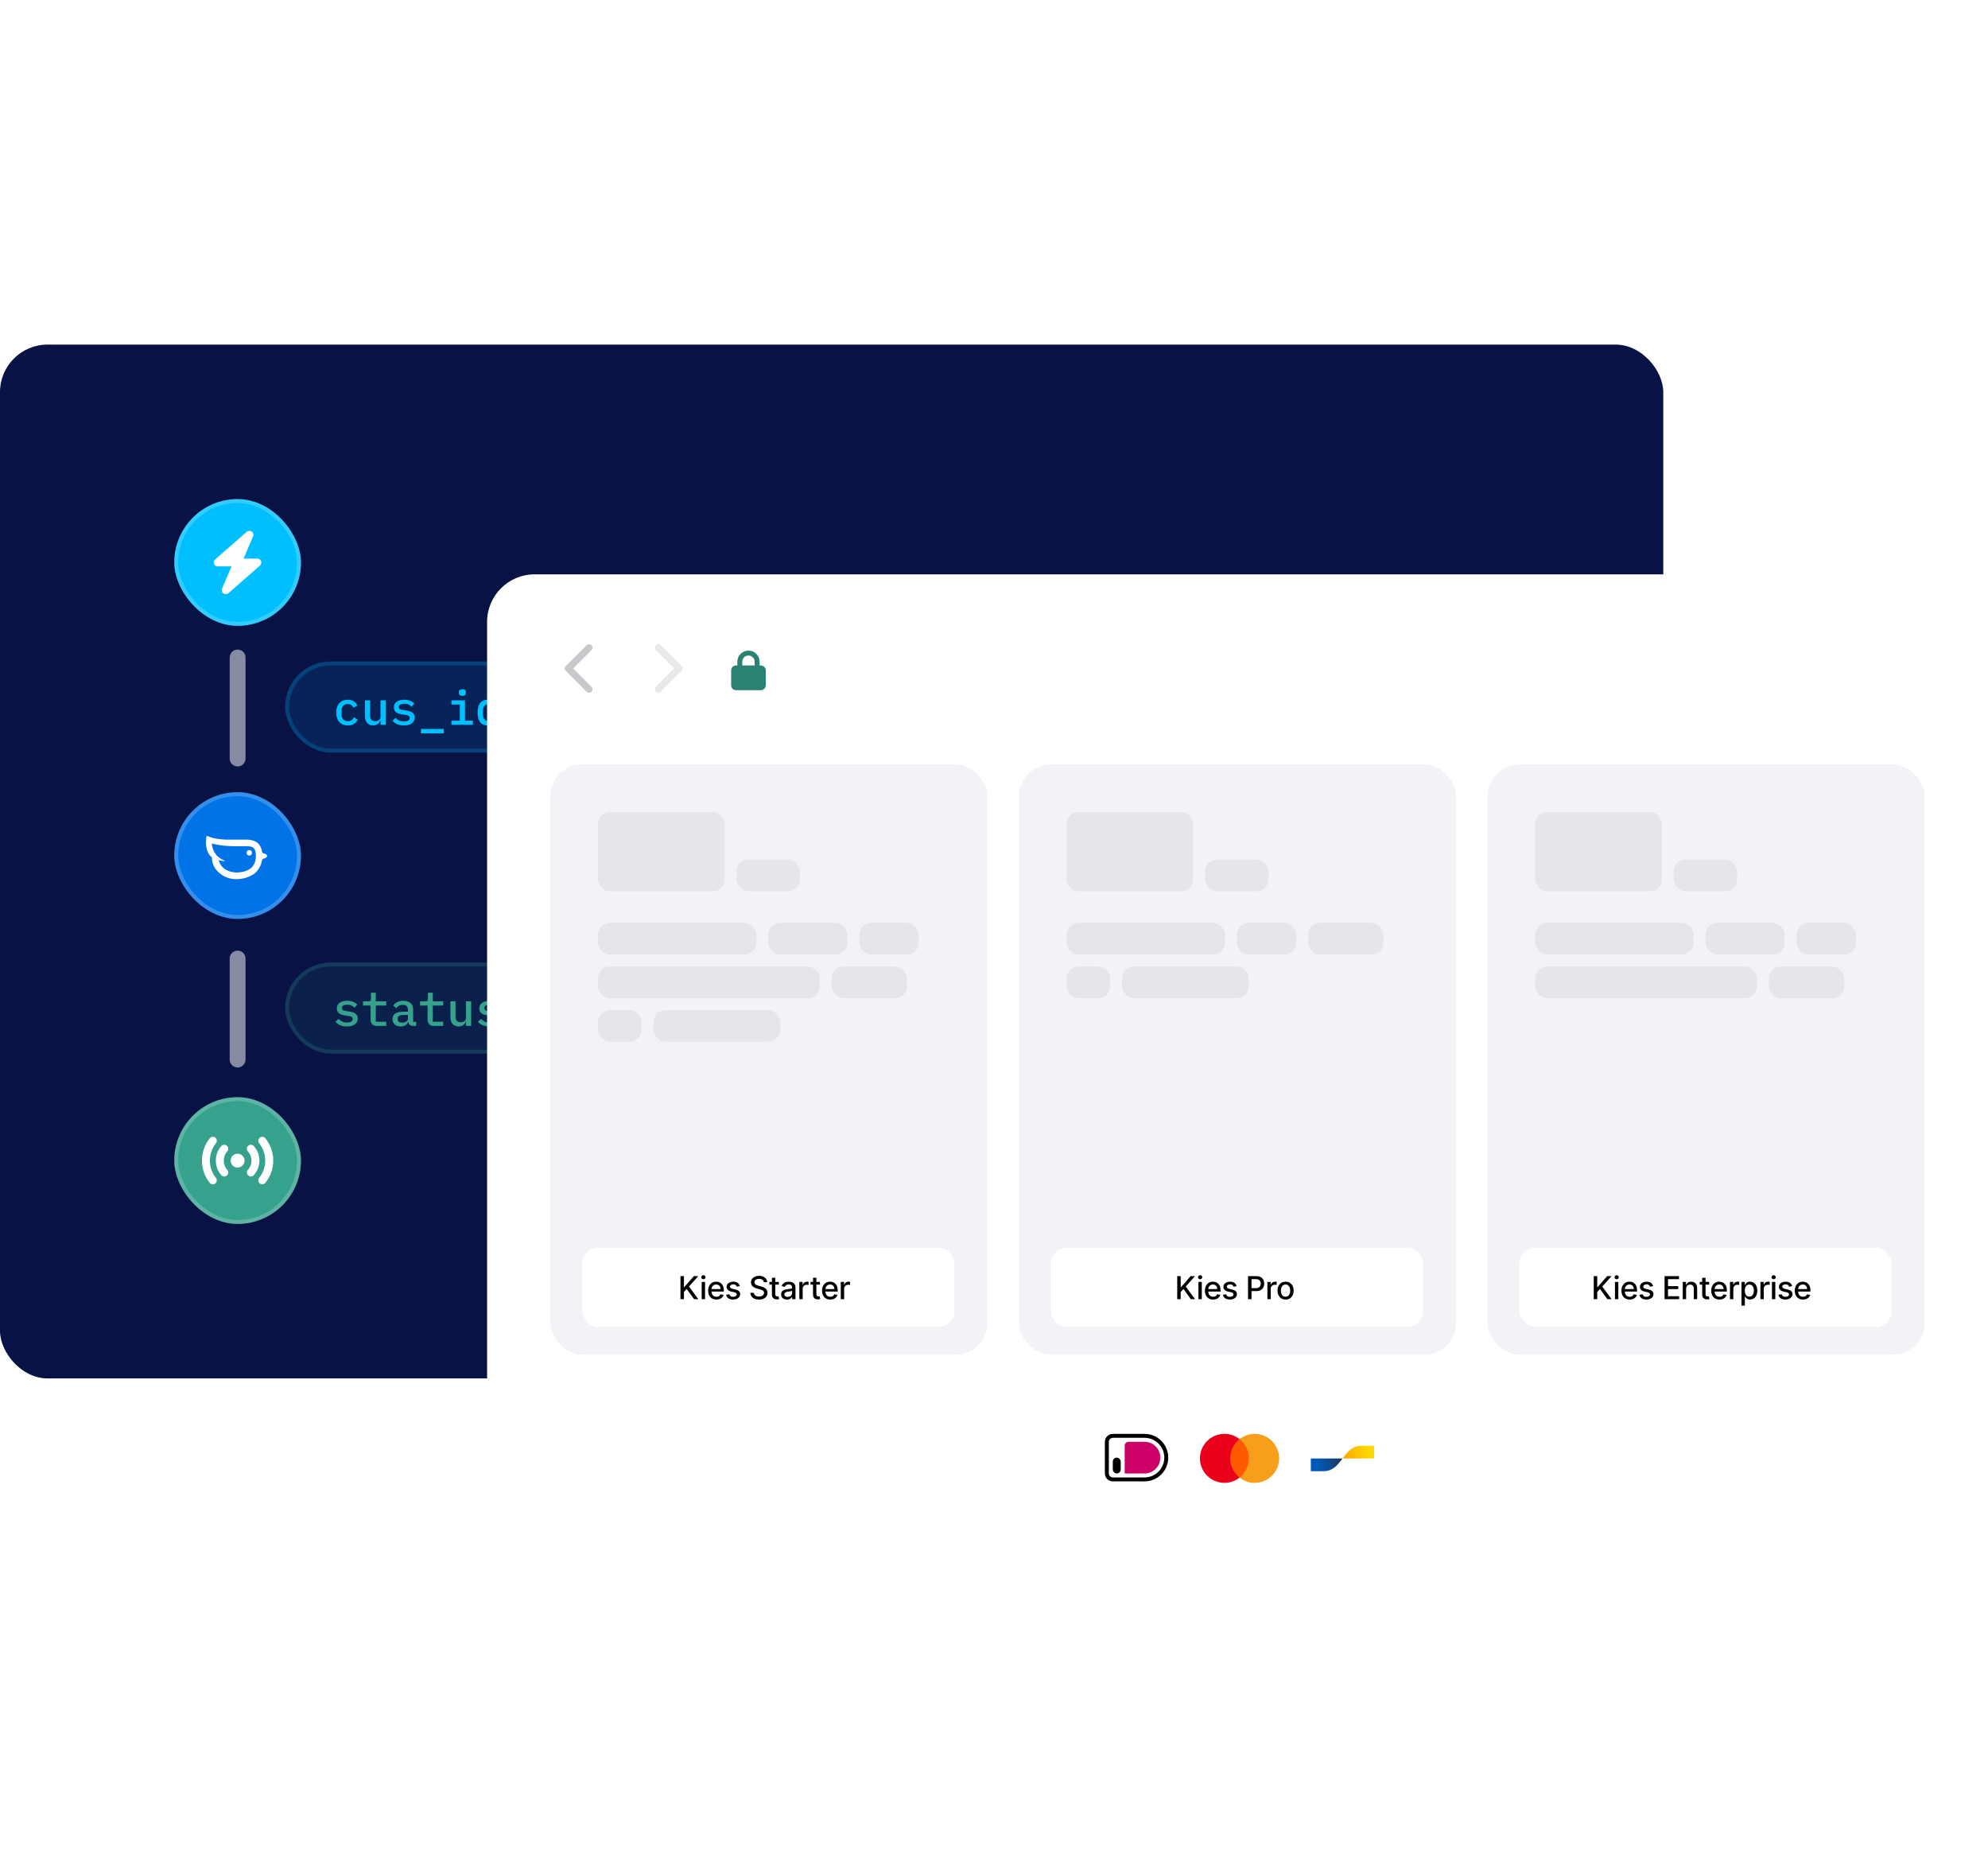 <svg width="502" height="467" viewBox="0 0 502 467" fill="none" xmlns="http://www.w3.org/2000/svg" xmlns:xlink="http://www.w3.org/1999/xlink">
<g clip-path="url(#clip0_53_1342)">
<rect y="87" width="420" height="261" rx="12" fill="#081245"/>
<rect y="87" width="420" height="261" rx="12"/>
<rect x="72" y="167" width="68" height="23" rx="11.5" fill="#00BFFF" fill-opacity="0.1"/>
<rect x="72.5" y="167.5" width="67" height="22" rx="11" stroke="#00BFFF" stroke-opacity="0.2"/>
<path d="M87.828 183.144C87.364 183.144 86.948 183.068 86.58 182.916C86.22 182.764 85.912 182.548 85.656 182.268C85.408 181.988 85.216 181.648 85.08 181.248C84.952 180.848 84.888 180.4 84.888 179.904C84.888 179.408 84.952 178.96 85.08 178.56C85.216 178.16 85.408 177.82 85.656 177.54C85.912 177.26 86.22 177.044 86.58 176.892C86.948 176.74 87.36 176.664 87.816 176.664C88.456 176.664 88.968 176.8 89.352 177.072C89.744 177.344 90.036 177.696 90.228 178.128L89.208 178.68C89.096 178.392 88.924 178.164 88.692 177.996C88.468 177.828 88.176 177.744 87.816 177.744C87.32 177.744 86.936 177.896 86.664 178.2C86.392 178.496 86.256 178.892 86.256 179.388V180.42C86.256 180.908 86.392 181.304 86.664 181.608C86.936 181.912 87.328 182.064 87.84 182.064C88.224 182.064 88.536 181.976 88.776 181.8C89.024 181.624 89.22 181.384 89.364 181.08L90.324 181.668C90.124 182.1 89.82 182.456 89.412 182.736C89.004 183.008 88.476 183.144 87.828 183.144ZM96.079 181.944H96.019C95.955 182.104 95.871 182.26 95.767 182.412C95.671 182.556 95.551 182.684 95.407 182.796C95.263 182.9 95.095 182.984 94.903 183.048C94.711 183.112 94.487 183.144 94.231 183.144C93.607 183.144 93.103 182.94 92.719 182.532C92.335 182.124 92.143 181.544 92.143 180.792V176.808H93.451V180.6C93.451 181.584 93.879 182.076 94.735 182.076C94.903 182.076 95.067 182.056 95.227 182.016C95.387 181.968 95.531 181.9 95.659 181.812C95.787 181.724 95.887 181.616 95.959 181.488C96.039 181.352 96.079 181.192 96.079 181.008V176.808H97.387V183H96.079V181.944ZM102.003 183.144C101.331 183.144 100.751 183.036 100.263 182.82C99.783 182.604 99.395 182.316 99.099 181.956L99.903 181.236C100.175 181.532 100.479 181.76 100.815 181.92C101.159 182.072 101.563 182.148 102.027 182.148C102.451 182.148 102.791 182.076 103.047 181.932C103.311 181.788 103.443 181.564 103.443 181.26C103.443 181.132 103.419 181.024 103.371 180.936C103.323 180.848 103.255 180.776 103.167 180.72C103.079 180.664 102.975 180.62 102.855 180.588C102.743 180.556 102.623 180.532 102.495 180.516L101.511 180.36C101.271 180.328 101.027 180.276 100.779 180.204C100.531 180.132 100.307 180.032 100.107 179.904C99.915 179.768 99.755 179.596 99.627 179.388C99.507 179.18 99.447 178.916 99.447 178.596C99.447 177.964 99.687 177.484 100.167 177.156C100.655 176.828 101.295 176.664 102.087 176.664C102.663 176.664 103.159 176.752 103.575 176.928C103.999 177.096 104.351 177.332 104.631 177.636L103.899 178.404C103.739 178.22 103.511 178.052 103.215 177.9C102.919 177.74 102.527 177.66 102.039 177.66C101.167 177.66 100.731 177.936 100.731 178.488C100.731 178.752 100.823 178.936 101.007 179.04C101.199 179.136 101.423 179.2 101.679 179.232L102.663 179.388C102.911 179.428 103.155 179.48 103.395 179.544C103.643 179.608 103.863 179.708 104.055 179.844C104.255 179.972 104.415 180.14 104.535 180.348C104.663 180.556 104.727 180.82 104.727 181.14C104.727 181.764 104.483 182.256 103.995 182.616C103.515 182.968 102.851 183.144 102.003 183.144ZM106.306 185.148V184.02H112.066V185.148H106.306ZM116.765 175.68C116.429 175.68 116.193 175.612 116.057 175.476C115.929 175.34 115.865 175.172 115.865 174.972V174.72C115.865 174.52 115.929 174.352 116.057 174.216C116.193 174.08 116.425 174.012 116.753 174.012C117.089 174.012 117.321 174.08 117.449 174.216C117.585 174.352 117.653 174.52 117.653 174.72V174.972C117.653 175.172 117.585 175.34 117.449 175.476C117.321 175.612 117.093 175.68 116.765 175.68ZM113.993 181.944H116.105V177.864H113.993V176.808H117.413V181.944H119.393V183H113.993V181.944ZM124.921 181.944H124.849C124.665 182.32 124.421 182.616 124.117 182.832C123.813 183.04 123.433 183.144 122.977 183.144C122.249 183.144 121.669 182.872 121.237 182.328C120.805 181.784 120.589 180.976 120.589 179.904C120.589 178.832 120.805 178.024 121.237 177.48C121.669 176.936 122.249 176.664 122.977 176.664C123.433 176.664 123.813 176.772 124.117 176.988C124.421 177.196 124.665 177.488 124.849 177.864H124.921V174.12H126.229V183H124.921V181.944ZM123.517 182.076C123.709 182.076 123.889 182.052 124.057 182.004C124.225 181.956 124.373 181.884 124.501 181.788C124.629 181.692 124.729 181.576 124.801 181.44C124.881 181.296 124.921 181.128 124.921 180.936V178.872C124.921 178.68 124.881 178.516 124.801 178.38C124.729 178.236 124.629 178.116 124.501 178.02C124.373 177.924 124.225 177.852 124.057 177.804C123.889 177.756 123.709 177.732 123.517 177.732C123.021 177.732 122.637 177.884 122.365 178.188C122.101 178.492 121.969 178.896 121.969 179.4V180.408C121.969 180.912 122.101 181.316 122.365 181.62C122.637 181.924 123.021 182.076 123.517 182.076Z" fill="#00BFFF"/>
<rect x="44" y="126" width="32" height="32" rx="16" fill="#00BFFF"/>
<rect x="44.5" y="126.5" width="31" height="31" rx="15.5" stroke="white" stroke-opacity="0.2"/>
<path d="M63.906 135.406L61.5 141.031H65C65.406 141.031 65.781 141.281 65.938 141.656C66.062 142.062 65.969 142.5 65.656 142.781L57.656 149.781C57.281 150.062 56.781 150.094 56.406 149.812C56.031 149.562 55.875 149.062 56.062 148.625L58.469 143H55C54.562 143 54.188 142.75 54.062 142.375C53.906 141.969 54 141.531 54.312 141.25L62.312 134.25C62.688 133.969 63.188 133.938 63.562 134.219C63.938 134.469 64.094 134.969 63.906 135.406Z" fill="white"/>
<path d="M60 191.5V166" stroke="white" stroke-opacity="0.51" stroke-width="4" stroke-linecap="round"/>
<path d="M60 267.5V242" stroke="white" stroke-opacity="0.51" stroke-width="4" stroke-linecap="round"/>
<rect x="44" y="200" width="32" height="32" rx="16" fill="#0073E6"/>
<rect x="44.5" y="200.5" width="31" height="31" rx="15.5" stroke="white" stroke-opacity="0.2"/>
<path fill-rule="evenodd" clip-rule="evenodd" d="M59.578 220.282C56.502 220.043 55.503 218.333 55.224 217.15C55.224 217.15 55.825 217.315 56.611 217.424C56.613 217.424 56.823 217.454 56.828 217.397C56.836 217.288 55.056 216.757 54.194 215.259C53.522 214.091 53.481 212.97 53.481 212.97C55.286 213.323 56.395 213.766 62.074 213.622C63.832 213.622 64.617 213.991 64.617 216.175C64.617 217.701 63.959 220.253 59.578 220.282ZM67.446 216.094C67.446 215.808 67.147 215.625 66.777 215.507L66.784 215.499C66.784 215.499 66.763 215.498 66.727 215.492C66.668 215.474 66.607 215.458 66.546 215.443C66.462 215.412 66.373 215.365 66.306 215.291C66.229 215.207 66.183 215.099 66.154 215.007C65.92 213.423 65.034 211.973 62.073 211.973H56.932C56.758 211.968 56.285 211.94 55.166 211.816C54.08 211.695 53.108 211.349 53.1 211.345L52.147 211L52.028 212.026C52.014 212.151 51.705 215.045 53.535 216.514L53.533 216.531C53.463 217.308 53.756 219.003 55.346 220.374C58.792 223.346 63.476 221.48 64.674 220.173C65.424 219.354 65.962 218.388 66.147 217.228C66.175 217.132 66.223 217.012 66.306 216.921C66.343 216.881 66.386 216.849 66.431 216.823C66.551 216.791 66.671 216.755 66.784 216.713L66.784 216.713C67.151 216.576 67.446 216.378 67.446 216.094ZM62.939 214.612C62.54 214.612 62.272 214.863 62.272 215.325C62.272 215.757 62.54 216 62.939 216C63.331 216 63.615 215.741 63.615 215.318C63.615 214.855 63.377 214.612 62.939 214.612Z" fill="white"/>
<rect x="44" y="277" width="32" height="32" rx="16" fill="#36A18D"/>
<rect x="44.5" y="277.5" width="31" height="31" rx="15.5" stroke="white" stroke-opacity="0.2"/>
<path d="M54.375 287.219C54.812 287.594 54.875 288.219 54.531 288.625C53.562 289.844 53 291.344 53 293C53 294.656 53.562 296.188 54.531 297.375C54.875 297.812 54.781 298.438 54.375 298.781C53.938 299.156 53.312 299.062 52.969 298.625C51.719 297.094 51 295.156 51 293C51 290.875 51.719 288.938 52.969 287.375C53.312 286.969 53.938 286.875 54.375 287.219ZM65.594 287.219C66.031 286.875 66.656 286.969 67 287.375C68.25 288.938 69 290.875 69 293C69 295.156 68.25 297.094 67 298.625C66.656 299.062 66.031 299.125 65.594 298.781C65.188 298.438 65.094 297.812 65.438 297.375C66.406 296.188 66.969 294.656 66.969 293C66.969 291.344 66.406 289.844 65.438 288.625C65.094 288.219 65.188 287.594 65.594 287.219ZM58.25 293C58.25 292.375 58.562 291.812 59.125 291.5C59.656 291.188 60.312 291.188 60.875 291.5C61.406 291.812 61.75 292.375 61.75 293C61.75 293.656 61.406 294.219 60.875 294.531C60.312 294.844 59.656 294.844 59.125 294.531C58.562 294.219 58.25 293.656 58.25 293ZM57.375 290.688C56.812 291.312 56.5 292.125 56.5 293C56.5 293.906 56.812 294.719 57.375 295.344C57.75 295.75 57.719 296.406 57.312 296.75C56.875 297.125 56.25 297.094 55.875 296.688C55.031 295.719 54.5 294.438 54.5 293C54.5 291.594 55.031 290.312 55.875 289.344C56.25 288.938 56.875 288.906 57.312 289.281C57.719 289.625 57.75 290.281 57.375 290.688ZM64.094 289.344C64.969 290.312 65.5 291.594 65.5 293C65.5 294.438 64.969 295.719 64.094 296.688C63.719 297.094 63.094 297.125 62.688 296.75C62.25 296.375 62.219 295.75 62.594 295.344C63.156 294.719 63.5 293.906 63.5 293C63.5 292.125 63.156 291.312 62.594 290.688C62.219 290.25 62.25 289.625 62.688 289.25C63.094 288.906 63.719 288.938 64.094 289.344Z" fill="white"/>
<rect x="72" y="243" width="68" height="23" rx="11.5" fill="#36A18D" fill-opacity="0.1"/>
<rect x="72.5" y="243.5" width="67" height="22" rx="11" stroke="#36A18D" stroke-opacity="0.2"/>
<path d="M87.612 259.144C86.94 259.144 86.36 259.036 85.872 258.82C85.392 258.604 85.004 258.316 84.708 257.956L85.512 257.236C85.784 257.532 86.088 257.76 86.424 257.92C86.768 258.072 87.172 258.148 87.636 258.148C88.06 258.148 88.4 258.076 88.656 257.932C88.92 257.788 89.052 257.564 89.052 257.26C89.052 257.132 89.028 257.024 88.98 256.936C88.932 256.848 88.864 256.776 88.776 256.72C88.688 256.664 88.584 256.62 88.464 256.588C88.352 256.556 88.232 256.532 88.104 256.516L87.12 256.36C86.88 256.328 86.636 256.276 86.388 256.204C86.14 256.132 85.916 256.032 85.716 255.904C85.524 255.768 85.364 255.596 85.236 255.388C85.116 255.18 85.056 254.916 85.056 254.596C85.056 253.964 85.296 253.484 85.776 253.156C86.264 252.828 86.904 252.664 87.696 252.664C88.272 252.664 88.768 252.752 89.184 252.928C89.608 253.096 89.96 253.332 90.24 253.636L89.508 254.404C89.348 254.22 89.12 254.052 88.824 253.9C88.528 253.74 88.136 253.66 87.648 253.66C86.776 253.66 86.34 253.936 86.34 254.488C86.34 254.752 86.432 254.936 86.616 255.04C86.808 255.136 87.032 255.2 87.288 255.232L88.272 255.388C88.52 255.428 88.764 255.48 89.004 255.544C89.252 255.608 89.472 255.708 89.664 255.844C89.864 255.972 90.024 256.14 90.144 256.348C90.272 256.556 90.336 256.82 90.336 257.14C90.336 257.764 90.092 258.256 89.604 258.616C89.124 258.968 88.46 259.144 87.612 259.144ZM95.167 259C94.623 259 94.223 258.856 93.967 258.568C93.711 258.272 93.583 257.892 93.583 257.428V253.864H91.675V252.808H93.031C93.263 252.808 93.427 252.764 93.523 252.676C93.619 252.58 93.667 252.412 93.667 252.172V250.624H94.891V252.808H97.531V253.864H94.891V257.944H97.531V259H95.167ZM104.295 259C103.919 259 103.635 258.904 103.443 258.712C103.259 258.52 103.147 258.268 103.107 257.956H103.047C102.927 258.332 102.707 258.624 102.387 258.832C102.075 259.04 101.675 259.144 101.187 259.144C100.555 259.144 100.051 258.98 99.675 258.652C99.299 258.316 99.111 257.856 99.111 257.272C99.111 256.672 99.331 256.216 99.771 255.904C100.219 255.584 100.903 255.424 101.823 255.424H103.011V254.944C103.011 254.104 102.567 253.684 101.679 253.684C101.279 253.684 100.955 253.764 100.707 253.924C100.459 254.076 100.251 254.28 100.083 254.536L99.303 253.9C99.479 253.564 99.775 253.276 100.191 253.036C100.607 252.788 101.143 252.664 101.799 252.664C102.583 252.664 103.199 252.852 103.647 253.228C104.095 253.604 104.319 254.148 104.319 254.86V257.968H105.099V259H104.295ZM101.559 258.184C101.983 258.184 102.331 258.088 102.603 257.896C102.875 257.704 103.011 257.456 103.011 257.152V256.252H101.847C100.903 256.252 100.431 256.536 100.431 257.104V257.344C100.431 257.624 100.531 257.836 100.731 257.98C100.931 258.116 101.207 258.184 101.559 258.184ZM109.558 259C109.014 259 108.614 258.856 108.358 258.568C108.102 258.272 107.974 257.892 107.974 257.428V253.864H106.066V252.808H107.422C107.654 252.808 107.818 252.764 107.914 252.676C108.01 252.58 108.058 252.412 108.058 252.172V250.624H109.282V252.808H111.922V253.864H109.282V257.944H111.922V259H109.558ZM117.665 257.944H117.605C117.541 258.104 117.457 258.26 117.353 258.412C117.257 258.556 117.137 258.684 116.993 258.796C116.849 258.9 116.681 258.984 116.489 259.048C116.297 259.112 116.073 259.144 115.817 259.144C115.193 259.144 114.689 258.94 114.305 258.532C113.921 258.124 113.729 257.544 113.729 256.792V252.808H115.037V256.6C115.037 257.584 115.465 258.076 116.321 258.076C116.489 258.076 116.653 258.056 116.813 258.016C116.973 257.968 117.117 257.9 117.245 257.812C117.373 257.724 117.473 257.616 117.545 257.488C117.625 257.352 117.665 257.192 117.665 257.008V252.808H118.973V259H117.665V257.944ZM123.589 259.144C122.917 259.144 122.337 259.036 121.849 258.82C121.369 258.604 120.981 258.316 120.685 257.956L121.489 257.236C121.761 257.532 122.065 257.76 122.401 257.92C122.745 258.072 123.149 258.148 123.613 258.148C124.037 258.148 124.377 258.076 124.633 257.932C124.897 257.788 125.029 257.564 125.029 257.26C125.029 257.132 125.005 257.024 124.957 256.936C124.909 256.848 124.841 256.776 124.753 256.72C124.665 256.664 124.561 256.62 124.441 256.588C124.329 256.556 124.209 256.532 124.081 256.516L123.097 256.36C122.857 256.328 122.613 256.276 122.365 256.204C122.117 256.132 121.893 256.032 121.693 255.904C121.501 255.768 121.341 255.596 121.213 255.388C121.093 255.18 121.033 254.916 121.033 254.596C121.033 253.964 121.273 253.484 121.753 253.156C122.241 252.828 122.881 252.664 123.673 252.664C124.249 252.664 124.745 252.752 125.161 252.928C125.585 253.096 125.937 253.332 126.217 253.636L125.485 254.404C125.325 254.22 125.097 254.052 124.801 253.9C124.505 253.74 124.113 253.66 123.625 253.66C122.753 253.66 122.317 253.936 122.317 254.488C122.317 254.752 122.409 254.936 122.593 255.04C122.785 255.136 123.009 255.2 123.265 255.232L124.249 255.388C124.497 255.428 124.741 255.48 124.981 255.544C125.229 255.608 125.449 255.708 125.641 255.844C125.841 255.972 126.001 256.14 126.121 256.348C126.249 256.556 126.313 256.82 126.313 257.14C126.313 257.764 126.069 258.256 125.581 258.616C125.101 258.968 124.437 259.144 123.589 259.144Z" fill="#36A18D"/>
<rect x="180" y="243" width="75" height="23" rx="11.5" fill="#36A18D" fill-opacity="0.1"/>
<rect x="180.5" y="243.5" width="74" height="22" rx="11" stroke="#36A18D" stroke-opacity="0.2"/>
<path d="M192.948 252.808H194.256V253.864H194.328C194.512 253.488 194.756 253.196 195.06 252.988C195.364 252.772 195.744 252.664 196.2 252.664C196.928 252.664 197.508 252.936 197.94 253.48C198.372 254.024 198.588 254.832 198.588 255.904C198.588 256.976 198.372 257.784 197.94 258.328C197.508 258.872 196.928 259.144 196.2 259.144C195.744 259.144 195.364 259.04 195.06 258.832C194.756 258.616 194.512 258.32 194.328 257.944H194.256V261.4H192.948V252.808ZM195.66 258.076C196.156 258.076 196.536 257.924 196.8 257.62C197.072 257.316 197.208 256.912 197.208 256.408V255.4C197.208 254.896 197.072 254.492 196.8 254.188C196.536 253.884 196.156 253.732 195.66 253.732C195.468 253.732 195.288 253.756 195.12 253.804C194.952 253.852 194.804 253.924 194.676 254.02C194.548 254.116 194.444 254.236 194.364 254.38C194.292 254.516 194.256 254.68 194.256 254.872V256.936C194.256 257.128 194.292 257.296 194.364 257.44C194.444 257.576 194.548 257.692 194.676 257.788C194.804 257.884 194.952 257.956 195.12 258.004C195.288 258.052 195.468 258.076 195.66 258.076ZM200.095 257.944H202.147V251.176H200.095V250.12H203.455V257.944H205.507V259H200.095V257.944ZM212.295 259C211.919 259 211.635 258.904 211.443 258.712C211.259 258.52 211.147 258.268 211.107 257.956H211.047C210.927 258.332 210.707 258.624 210.387 258.832C210.075 259.04 209.675 259.144 209.187 259.144C208.555 259.144 208.051 258.98 207.675 258.652C207.299 258.316 207.111 257.856 207.111 257.272C207.111 256.672 207.331 256.216 207.771 255.904C208.219 255.584 208.903 255.424 209.823 255.424H211.011V254.944C211.011 254.104 210.567 253.684 209.679 253.684C209.279 253.684 208.955 253.764 208.707 253.924C208.459 254.076 208.251 254.28 208.083 254.536L207.303 253.9C207.479 253.564 207.775 253.276 208.191 253.036C208.607 252.788 209.143 252.664 209.799 252.664C210.583 252.664 211.199 252.852 211.647 253.228C212.095 253.604 212.319 254.148 212.319 254.86V257.968H213.099V259H212.295ZM209.559 258.184C209.983 258.184 210.331 258.088 210.603 257.896C210.875 257.704 211.011 257.456 211.011 257.152V256.252H209.847C208.903 256.252 208.431 256.536 208.431 257.104V257.344C208.431 257.624 208.531 257.836 208.731 257.98C208.931 258.116 209.207 258.184 209.559 258.184ZM214.594 259V252.808H215.902V253.864H215.962C216.026 253.704 216.106 253.552 216.202 253.408C216.306 253.256 216.43 253.128 216.574 253.024C216.718 252.912 216.886 252.824 217.078 252.76C217.27 252.696 217.494 252.664 217.75 252.664C218.374 252.664 218.878 252.868 219.262 253.276C219.646 253.684 219.838 254.264 219.838 255.016V259H218.53V255.208C218.53 254.224 218.102 253.732 217.246 253.732C217.078 253.732 216.914 253.756 216.754 253.804C216.594 253.844 216.45 253.908 216.322 253.996C216.194 254.084 216.09 254.196 216.01 254.332C215.938 254.468 215.902 254.624 215.902 254.8V259H214.594ZM221.501 261.148V260.02H227.261V261.148H221.501ZM231.961 251.68C231.625 251.68 231.389 251.612 231.253 251.476C231.125 251.34 231.061 251.172 231.061 250.972V250.72C231.061 250.52 231.125 250.352 231.253 250.216C231.389 250.08 231.621 250.012 231.949 250.012C232.285 250.012 232.517 250.08 232.645 250.216C232.781 250.352 232.849 250.52 232.849 250.72V250.972C232.849 251.172 232.781 251.34 232.645 251.476C232.517 251.612 232.289 251.68 231.961 251.68ZM229.189 257.944H231.301V253.864H229.189V252.808H232.609V257.944H234.589V259H229.189V257.944ZM240.116 257.944H240.044C239.86 258.32 239.616 258.616 239.312 258.832C239.008 259.04 238.628 259.144 238.172 259.144C237.444 259.144 236.864 258.872 236.432 258.328C236 257.784 235.784 256.976 235.784 255.904C235.784 254.832 236 254.024 236.432 253.48C236.864 252.936 237.444 252.664 238.172 252.664C238.628 252.664 239.008 252.772 239.312 252.988C239.616 253.196 239.86 253.488 240.044 253.864H240.116V250.12H241.424V259H240.116V257.944ZM238.712 258.076C238.904 258.076 239.084 258.052 239.252 258.004C239.42 257.956 239.568 257.884 239.696 257.788C239.824 257.692 239.924 257.576 239.996 257.44C240.076 257.296 240.116 257.128 240.116 256.936V254.872C240.116 254.68 240.076 254.516 239.996 254.38C239.924 254.236 239.824 254.116 239.696 254.02C239.568 253.924 239.42 253.852 239.252 253.804C239.084 253.756 238.904 253.732 238.712 253.732C238.216 253.732 237.832 253.884 237.56 254.188C237.296 254.492 237.164 254.896 237.164 255.4V256.408C237.164 256.912 237.296 257.316 237.56 257.62C237.832 257.924 238.216 258.076 238.712 258.076Z" fill="#36A18D"/>
<rect x="259" y="243" width="68" height="23" rx="11.5" fill="#36A18D" fill-opacity="0.1"/>
<rect x="259.5" y="243.5" width="67" height="22" rx="11" stroke="#36A18D" stroke-opacity="0.2"/>
<path d="M274.612 259.144C273.94 259.144 273.36 259.036 272.872 258.82C272.392 258.604 272.004 258.316 271.708 257.956L272.512 257.236C272.784 257.532 273.088 257.76 273.424 257.92C273.768 258.072 274.172 258.148 274.636 258.148C275.06 258.148 275.4 258.076 275.656 257.932C275.92 257.788 276.052 257.564 276.052 257.26C276.052 257.132 276.028 257.024 275.98 256.936C275.932 256.848 275.864 256.776 275.776 256.72C275.688 256.664 275.584 256.62 275.464 256.588C275.352 256.556 275.232 256.532 275.104 256.516L274.12 256.36C273.88 256.328 273.636 256.276 273.388 256.204C273.14 256.132 272.916 256.032 272.716 255.904C272.524 255.768 272.364 255.596 272.236 255.388C272.116 255.18 272.056 254.916 272.056 254.596C272.056 253.964 272.296 253.484 272.776 253.156C273.264 252.828 273.904 252.664 274.696 252.664C275.272 252.664 275.768 252.752 276.184 252.928C276.608 253.096 276.96 253.332 277.24 253.636L276.508 254.404C276.348 254.22 276.12 254.052 275.824 253.9C275.528 253.74 275.136 253.66 274.648 253.66C273.776 253.66 273.34 253.936 273.34 254.488C273.34 254.752 273.432 254.936 273.616 255.04C273.808 255.136 274.032 255.2 274.288 255.232L275.272 255.388C275.52 255.428 275.764 255.48 276.004 255.544C276.252 255.608 276.472 255.708 276.664 255.844C276.864 255.972 277.024 256.14 277.144 256.348C277.272 256.556 277.336 256.82 277.336 257.14C277.336 257.764 277.092 258.256 276.604 258.616C276.124 258.968 275.46 259.144 274.612 259.144ZM282.167 259C281.623 259 281.223 258.856 280.967 258.568C280.711 258.272 280.583 257.892 280.583 257.428V253.864H278.675V252.808H280.031C280.263 252.808 280.427 252.764 280.523 252.676C280.619 252.58 280.667 252.412 280.667 252.172V250.624H281.891V252.808H284.531V253.864H281.891V257.944H284.531V259H282.167ZM291.295 259C290.919 259 290.635 258.904 290.443 258.712C290.259 258.52 290.147 258.268 290.107 257.956H290.047C289.927 258.332 289.707 258.624 289.387 258.832C289.075 259.04 288.675 259.144 288.187 259.144C287.555 259.144 287.051 258.98 286.675 258.652C286.299 258.316 286.111 257.856 286.111 257.272C286.111 256.672 286.331 256.216 286.771 255.904C287.219 255.584 287.903 255.424 288.823 255.424H290.011V254.944C290.011 254.104 289.567 253.684 288.679 253.684C288.279 253.684 287.955 253.764 287.707 253.924C287.459 254.076 287.251 254.28 287.083 254.536L286.303 253.9C286.479 253.564 286.775 253.276 287.191 253.036C287.607 252.788 288.143 252.664 288.799 252.664C289.583 252.664 290.199 252.852 290.647 253.228C291.095 253.604 291.319 254.148 291.319 254.86V257.968H292.099V259H291.295ZM288.559 258.184C288.983 258.184 289.331 258.088 289.603 257.896C289.875 257.704 290.011 257.456 290.011 257.152V256.252H288.847C287.903 256.252 287.431 256.536 287.431 257.104V257.344C287.431 257.624 287.531 257.836 287.731 257.98C287.931 258.116 288.207 258.184 288.559 258.184ZM296.558 259C296.014 259 295.614 258.856 295.358 258.568C295.102 258.272 294.974 257.892 294.974 257.428V253.864H293.066V252.808H294.422C294.654 252.808 294.818 252.764 294.914 252.676C295.01 252.58 295.058 252.412 295.058 252.172V250.624H296.282V252.808H298.922V253.864H296.282V257.944H298.922V259H296.558ZM304.665 257.944H304.605C304.541 258.104 304.457 258.26 304.353 258.412C304.257 258.556 304.137 258.684 303.993 258.796C303.849 258.9 303.681 258.984 303.489 259.048C303.297 259.112 303.073 259.144 302.817 259.144C302.193 259.144 301.689 258.94 301.305 258.532C300.921 258.124 300.729 257.544 300.729 256.792V252.808H302.037V256.6C302.037 257.584 302.465 258.076 303.321 258.076C303.489 258.076 303.653 258.056 303.813 258.016C303.973 257.968 304.117 257.9 304.245 257.812C304.373 257.724 304.473 257.616 304.545 257.488C304.625 257.352 304.665 257.192 304.665 257.008V252.808H305.973V259H304.665V257.944ZM310.589 259.144C309.917 259.144 309.337 259.036 308.849 258.82C308.369 258.604 307.981 258.316 307.685 257.956L308.489 257.236C308.761 257.532 309.065 257.76 309.401 257.92C309.745 258.072 310.149 258.148 310.613 258.148C311.037 258.148 311.377 258.076 311.633 257.932C311.897 257.788 312.029 257.564 312.029 257.26C312.029 257.132 312.005 257.024 311.957 256.936C311.909 256.848 311.841 256.776 311.753 256.72C311.665 256.664 311.561 256.62 311.441 256.588C311.329 256.556 311.209 256.532 311.081 256.516L310.097 256.36C309.857 256.328 309.613 256.276 309.365 256.204C309.117 256.132 308.893 256.032 308.693 255.904C308.501 255.768 308.341 255.596 308.213 255.388C308.093 255.18 308.033 254.916 308.033 254.596C308.033 253.964 308.273 253.484 308.753 253.156C309.241 252.828 309.881 252.664 310.673 252.664C311.249 252.664 311.745 252.752 312.161 252.928C312.585 253.096 312.937 253.332 313.217 253.636L312.485 254.404C312.325 254.22 312.097 254.052 311.801 253.9C311.505 253.74 311.113 253.66 310.625 253.66C309.753 253.66 309.317 253.936 309.317 254.488C309.317 254.752 309.409 254.936 309.593 255.04C309.785 255.136 310.009 255.2 310.265 255.232L311.249 255.388C311.497 255.428 311.741 255.48 311.981 255.544C312.229 255.608 312.449 255.708 312.641 255.844C312.841 255.972 313.001 256.14 313.121 256.348C313.249 256.556 313.313 256.82 313.313 257.14C313.313 257.764 313.069 258.256 312.581 258.616C312.101 258.968 311.437 259.144 310.589 259.144Z" fill="#36A18D"/>
<g filter="url(#filter0_ddd_53_1342)">
<rect x="123" y="131" width="379" height="249" rx="12" fill="white"/>
<path d="M142.871 154.148L148.121 148.898C148.449 148.543 149.023 148.543 149.352 148.898C149.707 149.227 149.707 149.801 149.352 150.129L144.73 154.75L149.352 159.398C149.707 159.727 149.707 160.301 149.352 160.629C149.023 160.984 148.449 160.984 148.121 160.629L142.871 155.379C142.516 155.051 142.516 154.477 142.871 154.148Z" fill="#C7C7CC"/>
<path opacity="0.4" d="M172.102 154.148C172.457 154.477 172.457 155.051 172.102 155.379L166.852 160.629C166.523 160.984 165.949 160.984 165.621 160.629C165.266 160.301 165.266 159.727 165.621 159.398L170.242 154.75L165.621 150.129C165.266 149.801 165.266 149.227 165.621 148.898C165.949 148.543 166.523 148.543 166.852 148.898L172.102 154.148Z" fill="#C7C7CC"/>
<path d="M187.438 153.062V154H190.562V153.062C190.562 152.203 189.859 151.5 189 151.5C188.121 151.5 187.438 152.203 187.438 153.062ZM186.188 154V153.062C186.188 151.52 187.438 150.25 189 150.25C190.543 150.25 191.812 151.52 191.812 153.062V154H192.125C192.809 154 193.375 154.566 193.375 155.25V159C193.375 159.703 192.809 160.25 192.125 160.25H185.875C185.172 160.25 184.625 159.703 184.625 159V155.25C184.625 154.566 185.172 154 185.875 154H186.188Z" fill="#2B8272"/>
<rect x="139" y="179" width="110.333" height="149" rx="8" fill="#F2F2F7"/>
<rect opacity="0.06" x="151" y="191" width="32" height="20" rx="3" fill="#2C2C2E"/>
<rect opacity="0.06" x="186" y="203" width="16" height="8" rx="3" fill="#2C2C2E"/>
<rect opacity="0.06" x="151" y="219" width="40" height="8" rx="3" fill="#2C2C2E"/>
<rect opacity="0.06" x="194" y="219" width="20" height="8" rx="3" fill="#2C2C2E"/>
<rect opacity="0.06" x="217" y="219" width="15" height="8" rx="3" fill="#2C2C2E"/>
<rect opacity="0.06" x="151" y="230" width="56" height="8" rx="3" fill="#2C2C2E"/>
<rect opacity="0.06" x="210" y="230" width="19" height="8" rx="3" fill="#2C2C2E"/>
<rect opacity="0.06" x="151" y="241" width="11" height="8" rx="3" fill="#2C2C2E"/>
<rect opacity="0.06" x="165" y="241" width="32" height="8" rx="3" fill="#2C2C2E"/>
<g filter="url(#filter1_dd_53_1342)">
<rect x="147" y="300" width="94" height="20" rx="4" fill="white"/>
<path d="M171.828 313V307.182H172.706V309.96H172.777L175.217 307.182H176.322L173.976 309.801L176.331 313H175.274L173.393 310.401L172.706 311.19V313H171.828ZM177.186 313V308.636H178.035V313H177.186ZM177.615 307.963C177.467 307.963 177.34 307.914 177.234 307.815C177.13 307.715 177.078 307.596 177.078 307.457C177.078 307.317 177.13 307.198 177.234 307.099C177.34 306.999 177.467 306.949 177.615 306.949C177.762 306.949 177.888 306.999 177.992 307.099C178.098 307.198 178.151 307.317 178.151 307.457C178.151 307.596 178.098 307.715 177.992 307.815C177.888 307.914 177.762 307.963 177.615 307.963ZM180.898 313.088C180.468 313.088 180.098 312.996 179.788 312.812C179.479 312.627 179.24 312.366 179.072 312.031C178.905 311.694 178.822 311.299 178.822 310.847C178.822 310.4 178.905 310.006 179.072 309.665C179.24 309.324 179.475 309.058 179.776 308.866C180.079 308.675 180.433 308.58 180.839 308.58C181.085 308.58 181.324 308.62 181.555 308.702C181.786 308.783 181.993 308.911 182.177 309.085C182.361 309.259 182.505 309.486 182.611 309.764C182.718 310.041 182.771 310.377 182.771 310.773V311.074H179.302V310.438H181.938C181.938 310.214 181.893 310.016 181.802 309.844C181.711 309.67 181.583 309.532 181.418 309.432C181.255 309.331 181.064 309.281 180.844 309.281C180.606 309.281 180.397 309.34 180.219 309.457C180.043 309.573 179.907 309.724 179.81 309.912C179.716 310.098 179.668 310.299 179.668 310.517V311.014C179.668 311.306 179.719 311.554 179.822 311.759C179.926 311.963 180.071 312.119 180.256 312.227C180.442 312.333 180.659 312.386 180.907 312.386C181.068 312.386 181.215 312.364 181.347 312.318C181.48 312.271 181.594 312.201 181.691 312.108C181.788 312.015 181.861 311.901 181.913 311.764L182.717 311.909C182.652 312.146 182.537 312.353 182.37 312.531C182.205 312.707 181.998 312.845 181.748 312.943C181.5 313.04 181.217 313.088 180.898 313.088ZM186.823 309.702L186.053 309.838C186.021 309.74 185.97 309.646 185.9 309.557C185.831 309.468 185.739 309.395 185.621 309.338C185.504 309.281 185.357 309.253 185.181 309.253C184.94 309.253 184.74 309.307 184.579 309.415C184.418 309.521 184.337 309.658 184.337 309.827C184.337 309.973 184.391 310.09 184.499 310.179C184.607 310.268 184.781 310.341 185.022 310.398L185.715 310.557C186.117 310.65 186.416 310.793 186.613 310.986C186.81 311.179 186.908 311.43 186.908 311.739C186.908 312 186.832 312.233 186.681 312.438C186.531 312.64 186.322 312.799 186.053 312.915C185.786 313.03 185.476 313.088 185.124 313.088C184.635 313.088 184.237 312.984 183.928 312.776C183.619 312.565 183.43 312.267 183.36 311.881L184.181 311.756C184.232 311.97 184.337 312.132 184.496 312.241C184.655 312.349 184.863 312.403 185.118 312.403C185.397 312.403 185.619 312.346 185.786 312.23C185.953 312.113 186.036 311.97 186.036 311.801C186.036 311.665 185.985 311.55 185.883 311.457C185.782 311.365 185.628 311.295 185.42 311.247L184.681 311.085C184.274 310.992 183.973 310.845 183.777 310.642C183.584 310.439 183.488 310.183 183.488 309.872C183.488 309.615 183.56 309.389 183.704 309.196C183.848 309.003 184.046 308.852 184.3 308.744C184.554 308.634 184.845 308.58 185.172 308.58C185.644 308.58 186.015 308.682 186.286 308.886C186.557 309.089 186.736 309.361 186.823 309.702ZM192.881 308.71C192.85 308.441 192.725 308.233 192.506 308.085C192.286 307.936 192.01 307.861 191.676 307.861C191.438 307.861 191.231 307.899 191.057 307.974C190.883 308.048 190.747 308.151 190.651 308.281C190.556 308.41 190.509 308.557 190.509 308.722C190.509 308.86 190.541 308.979 190.605 309.08C190.672 309.18 190.758 309.264 190.864 309.332C190.972 309.399 191.087 309.455 191.21 309.5C191.333 309.544 191.452 309.58 191.565 309.608L192.134 309.756C192.319 309.801 192.51 309.863 192.705 309.94C192.9 310.018 193.081 310.12 193.247 310.247C193.414 310.374 193.548 310.531 193.651 310.719C193.755 310.906 193.807 311.131 193.807 311.392C193.807 311.722 193.722 312.014 193.551 312.27C193.383 312.526 193.137 312.727 192.815 312.875C192.495 313.023 192.108 313.097 191.654 313.097C191.218 313.097 190.841 313.027 190.523 312.889C190.205 312.751 189.956 312.555 189.776 312.301C189.596 312.045 189.496 311.742 189.477 311.392H190.358C190.375 311.602 190.443 311.777 190.563 311.918C190.684 312.056 190.838 312.159 191.026 312.227C191.215 312.294 191.422 312.327 191.648 312.327C191.896 312.327 192.117 312.288 192.31 312.21C192.505 312.131 192.658 312.021 192.77 311.881C192.882 311.739 192.938 311.573 192.938 311.384C192.938 311.211 192.888 311.07 192.79 310.96C192.693 310.85 192.562 310.759 192.395 310.688C192.23 310.616 192.044 310.552 191.835 310.497L191.148 310.31C190.682 310.183 190.313 309.996 190.04 309.75C189.769 309.504 189.634 309.178 189.634 308.773C189.634 308.437 189.725 308.145 189.906 307.895C190.088 307.645 190.334 307.451 190.645 307.312C190.956 307.172 191.306 307.102 191.696 307.102C192.09 307.102 192.438 307.171 192.739 307.31C193.042 307.448 193.28 307.638 193.455 307.881C193.629 308.121 193.72 308.398 193.727 308.71H192.881ZM196.665 308.636V309.318H194.281V308.636H196.665ZM194.92 307.591H195.77V311.719C195.77 311.884 195.794 312.008 195.844 312.091C195.893 312.172 195.956 312.228 196.034 312.259C196.114 312.287 196.2 312.301 196.293 312.301C196.361 312.301 196.42 312.296 196.471 312.287C196.523 312.277 196.562 312.27 196.591 312.264L196.744 312.966C196.695 312.985 196.625 313.004 196.534 313.023C196.443 313.044 196.329 313.055 196.193 313.057C195.97 313.061 195.761 313.021 195.568 312.938C195.375 312.854 195.219 312.725 195.099 312.551C194.98 312.377 194.92 312.158 194.92 311.895V307.591ZM198.714 313.097C198.438 313.097 198.188 313.045 197.964 312.943C197.741 312.839 197.564 312.688 197.433 312.491C197.304 312.295 197.24 312.053 197.24 311.767C197.24 311.521 197.287 311.318 197.382 311.159C197.476 311 197.604 310.874 197.765 310.781C197.926 310.688 198.106 310.618 198.305 310.571C198.504 310.524 198.707 310.488 198.913 310.463C199.174 310.433 199.387 310.408 199.549 310.389C199.712 310.368 199.831 310.335 199.905 310.29C199.978 310.244 200.015 310.17 200.015 310.068V310.048C200.015 309.8 199.945 309.608 199.805 309.472C199.667 309.335 199.46 309.267 199.186 309.267C198.9 309.267 198.674 309.33 198.51 309.457C198.347 309.582 198.234 309.722 198.172 309.875L197.373 309.693C197.468 309.428 197.606 309.214 197.788 309.051C197.972 308.886 198.183 308.767 198.422 308.693C198.66 308.617 198.911 308.58 199.174 308.58C199.349 308.58 199.533 308.6 199.728 308.642C199.925 308.682 200.109 308.756 200.28 308.864C200.452 308.972 200.593 309.126 200.703 309.327C200.813 309.526 200.868 309.784 200.868 310.102V313H200.038V312.403H200.004C199.949 312.513 199.867 312.621 199.757 312.727C199.647 312.833 199.506 312.921 199.334 312.991C199.161 313.062 198.955 313.097 198.714 313.097ZM198.899 312.415C199.134 312.415 199.334 312.368 199.501 312.276C199.67 312.183 199.798 312.062 199.885 311.912C199.974 311.76 200.018 311.598 200.018 311.426V310.864C199.988 310.894 199.929 310.922 199.842 310.949C199.757 310.973 199.659 310.995 199.549 311.014C199.44 311.031 199.333 311.047 199.228 311.062C199.124 311.076 199.037 311.087 198.967 311.097C198.802 311.117 198.652 311.152 198.515 311.202C198.381 311.251 198.273 311.322 198.191 311.415C198.112 311.506 198.072 311.627 198.072 311.778C198.072 311.989 198.15 312.148 198.305 312.256C198.46 312.362 198.658 312.415 198.899 312.415ZM201.839 313V308.636H202.66V309.33H202.705C202.785 309.095 202.925 308.91 203.126 308.776C203.329 308.639 203.558 308.571 203.813 308.571C203.866 308.571 203.929 308.573 204.001 308.577C204.075 308.58 204.133 308.585 204.174 308.591V309.403C204.14 309.394 204.08 309.384 203.992 309.372C203.905 309.359 203.818 309.352 203.731 309.352C203.53 309.352 203.351 309.395 203.194 309.48C203.039 309.563 202.916 309.68 202.825 309.83C202.734 309.977 202.688 310.146 202.688 310.335V313H201.839ZM207.044 308.636V309.318H204.661V308.636H207.044ZM205.3 307.591H206.149V311.719C206.149 311.884 206.174 312.008 206.223 312.091C206.272 312.172 206.336 312.228 206.413 312.259C206.493 312.287 206.579 312.301 206.672 312.301C206.74 312.301 206.8 312.296 206.851 312.287C206.902 312.277 206.942 312.27 206.97 312.264L207.124 312.966C207.074 312.985 207.004 313.004 206.913 313.023C206.822 313.044 206.709 313.055 206.572 313.057C206.349 313.061 206.141 313.021 205.947 312.938C205.754 312.854 205.598 312.725 205.479 312.551C205.359 312.377 205.3 312.158 205.3 311.895V307.591ZM209.657 313.088C209.228 313.088 208.857 312.996 208.547 312.812C208.238 312.627 207.999 312.366 207.831 312.031C207.664 311.694 207.581 311.299 207.581 310.847C207.581 310.4 207.664 310.006 207.831 309.665C207.999 309.324 208.234 309.058 208.535 308.866C208.838 308.675 209.193 308.58 209.598 308.58C209.844 308.58 210.083 308.62 210.314 308.702C210.545 308.783 210.752 308.911 210.936 309.085C211.12 309.259 211.264 309.486 211.371 309.764C211.477 310.041 211.53 310.377 211.53 310.773V311.074H208.061V310.438H210.697C210.697 310.214 210.652 310.016 210.561 309.844C210.47 309.67 210.342 309.532 210.177 309.432C210.014 309.331 209.823 309.281 209.604 309.281C209.365 309.281 209.157 309.34 208.979 309.457C208.802 309.573 208.666 309.724 208.569 309.912C208.475 310.098 208.427 310.299 208.427 310.517V311.014C208.427 311.306 208.479 311.554 208.581 311.759C208.685 311.963 208.83 312.119 209.015 312.227C209.201 312.333 209.418 312.386 209.666 312.386C209.827 312.386 209.974 312.364 210.106 312.318C210.239 312.271 210.354 312.201 210.45 312.108C210.547 312.015 210.621 311.901 210.672 311.764L211.476 311.909C211.411 312.146 211.296 312.353 211.129 312.531C210.964 312.707 210.757 312.845 210.507 312.943C210.259 313.04 209.976 313.088 209.657 313.088ZM212.312 313V308.636H213.133V309.33H213.179C213.258 309.095 213.398 308.91 213.599 308.776C213.802 308.639 214.031 308.571 214.287 308.571C214.34 308.571 214.402 308.573 214.474 308.577C214.548 308.58 214.606 308.585 214.647 308.591V309.403C214.613 309.394 214.553 309.384 214.466 309.372C214.378 309.359 214.291 309.352 214.204 309.352C214.003 309.352 213.824 309.395 213.667 309.48C213.512 309.563 213.389 309.68 213.298 309.83C213.207 309.977 213.162 310.146 213.162 310.335V313H212.312Z" fill="black"/>
</g>
<rect x="257.333" y="179" width="110.333" height="149" rx="8" fill="#F2F2F7"/>
<rect opacity="0.06" x="269.333" y="191" width="32" height="20" rx="3" fill="#2C2C2E"/>
<rect opacity="0.06" x="304.333" y="203" width="16" height="8" rx="3" fill="#2C2C2E"/>
<rect opacity="0.06" x="269.333" y="219" width="40" height="8" rx="3" fill="#2C2C2E"/>
<rect opacity="0.06" x="312.333" y="219" width="15" height="8" rx="3" fill="#2C2C2E"/>
<rect opacity="0.06" x="330.333" y="219" width="19" height="8" rx="3" fill="#2C2C2E"/>
<rect opacity="0.06" x="269.333" y="230" width="11" height="8" rx="3" fill="#2C2C2E"/>
<rect opacity="0.06" x="283.333" y="230" width="32" height="8" rx="3" fill="#2C2C2E"/>
<g filter="url(#filter2_dd_53_1342)">
<rect x="265.333" y="300" width="94" height="20" rx="4" fill="white"/>
<path d="M297.267 313V307.182H298.144V309.96H298.215L300.656 307.182H301.761L299.414 309.801L301.769 313H300.713L298.832 310.401L298.144 311.19V313H297.267ZM302.624 313V308.636H303.474V313H302.624ZM303.053 307.963C302.906 307.963 302.779 307.914 302.673 307.815C302.568 307.715 302.516 307.596 302.516 307.457C302.516 307.317 302.568 307.198 302.673 307.099C302.779 306.999 302.906 306.949 303.053 306.949C303.201 306.949 303.327 306.999 303.431 307.099C303.537 307.198 303.59 307.317 303.59 307.457C303.59 307.596 303.537 307.715 303.431 307.815C303.327 307.914 303.201 307.963 303.053 307.963ZM306.337 313.088C305.907 313.088 305.537 312.996 305.226 312.812C304.918 312.627 304.679 312.366 304.511 312.031C304.344 311.694 304.261 311.299 304.261 310.847C304.261 310.4 304.344 310.006 304.511 309.665C304.679 309.324 304.914 309.058 305.215 308.866C305.518 308.675 305.872 308.58 306.278 308.58C306.524 308.58 306.762 308.62 306.993 308.702C307.225 308.783 307.432 308.911 307.616 309.085C307.799 309.259 307.944 309.486 308.05 309.764C308.156 310.041 308.209 310.377 308.209 310.773V311.074H304.741V310.438H307.377C307.377 310.214 307.332 310.016 307.241 309.844C307.15 309.67 307.022 309.532 306.857 309.432C306.694 309.331 306.503 309.281 306.283 309.281C306.045 309.281 305.836 309.34 305.658 309.457C305.482 309.573 305.346 309.724 305.249 309.912C305.154 310.098 305.107 310.299 305.107 310.517V311.014C305.107 311.306 305.158 311.554 305.261 311.759C305.365 311.963 305.51 312.119 305.695 312.227C305.881 312.333 306.098 312.386 306.346 312.386C306.507 312.386 306.654 312.364 306.786 312.318C306.919 312.271 307.033 312.201 307.13 312.108C307.226 312.015 307.3 311.901 307.351 311.764L308.155 311.909C308.091 312.146 307.975 312.353 307.809 312.531C307.644 312.707 307.437 312.845 307.187 312.943C306.939 313.04 306.655 313.088 306.337 313.088ZM312.262 309.702L311.492 309.838C311.46 309.74 311.409 309.646 311.338 309.557C311.27 309.468 311.177 309.395 311.06 309.338C310.943 309.281 310.796 309.253 310.62 309.253C310.379 309.253 310.178 309.307 310.017 309.415C309.856 309.521 309.776 309.658 309.776 309.827C309.776 309.973 309.83 310.09 309.938 310.179C310.046 310.268 310.22 310.341 310.461 310.398L311.154 310.557C311.555 310.65 311.855 310.793 312.052 310.986C312.248 311.179 312.347 311.43 312.347 311.739C312.347 312 312.271 312.233 312.12 312.438C311.97 312.64 311.761 312.799 311.492 312.915C311.225 313.03 310.915 313.088 310.563 313.088C310.074 313.088 309.676 312.984 309.367 312.776C309.058 312.565 308.869 312.267 308.799 311.881L309.62 311.756C309.671 311.97 309.776 312.132 309.935 312.241C310.094 312.349 310.302 312.403 310.557 312.403C310.836 312.403 311.058 312.346 311.225 312.23C311.391 312.113 311.475 311.97 311.475 311.801C311.475 311.665 311.424 311.55 311.321 311.457C311.221 311.365 311.067 311.295 310.858 311.247L310.12 311.085C309.712 310.992 309.411 310.845 309.216 310.642C309.023 310.439 308.927 310.183 308.927 309.872C308.927 309.615 308.998 309.389 309.142 309.196C309.286 309.003 309.485 308.852 309.739 308.744C309.993 308.634 310.284 308.58 310.611 308.58C311.083 308.58 311.454 308.682 311.725 308.886C311.996 309.089 312.175 309.361 312.262 309.702ZM315.146 313V307.182H317.22C317.673 307.182 318.048 307.264 318.345 307.429C318.642 307.594 318.865 307.819 319.013 308.105C319.16 308.389 319.234 308.709 319.234 309.065C319.234 309.423 319.16 309.745 319.01 310.031C318.862 310.315 318.639 310.541 318.339 310.707C318.042 310.872 317.668 310.955 317.217 310.955H315.791V310.21H317.138C317.424 310.21 317.656 310.161 317.834 310.062C318.012 309.962 318.142 309.826 318.226 309.653C318.309 309.481 318.351 309.285 318.351 309.065C318.351 308.846 318.309 308.651 318.226 308.48C318.142 308.31 318.011 308.176 317.831 308.08C317.653 307.983 317.418 307.935 317.126 307.935H316.024V313H315.146ZM320.035 313V308.636H320.856V309.33H320.902C320.981 309.095 321.121 308.91 321.322 308.776C321.525 308.639 321.754 308.571 322.01 308.571C322.063 308.571 322.125 308.573 322.197 308.577C322.271 308.58 322.329 308.585 322.371 308.591V309.403C322.336 309.394 322.276 309.384 322.189 309.372C322.102 309.359 322.014 309.352 321.927 309.352C321.727 309.352 321.548 309.395 321.39 309.48C321.235 309.563 321.112 309.68 321.021 309.83C320.93 309.977 320.885 310.146 320.885 310.335V313H320.035ZM324.627 313.088C324.218 313.088 323.861 312.994 323.556 312.807C323.251 312.619 323.015 312.357 322.846 312.02C322.678 311.683 322.593 311.289 322.593 310.838C322.593 310.385 322.678 309.99 322.846 309.651C323.015 309.312 323.251 309.048 323.556 308.861C323.861 308.673 324.218 308.58 324.627 308.58C325.037 308.58 325.394 308.673 325.698 308.861C326.003 309.048 326.24 309.312 326.409 309.651C326.577 309.99 326.662 310.385 326.662 310.838C326.662 311.289 326.577 311.683 326.409 312.02C326.24 312.357 326.003 312.619 325.698 312.807C325.394 312.994 325.037 313.088 324.627 313.088ZM324.63 312.375C324.895 312.375 325.115 312.305 325.289 312.165C325.464 312.025 325.592 311.838 325.676 311.605C325.761 311.372 325.804 311.116 325.804 310.835C325.804 310.557 325.761 310.301 325.676 310.068C325.592 309.833 325.464 309.645 325.289 309.503C325.115 309.361 324.895 309.29 324.63 309.29C324.363 309.29 324.142 309.361 323.965 309.503C323.791 309.645 323.662 309.833 323.576 310.068C323.493 310.301 323.451 310.557 323.451 310.835C323.451 311.116 323.493 311.372 323.576 311.605C323.662 311.838 323.791 312.025 323.965 312.165C324.142 312.305 324.363 312.375 324.63 312.375Z" fill="black"/>
</g>
<rect x="375.667" y="179" width="110.333" height="149" rx="8" fill="#F2F2F7"/>
<rect opacity="0.06" x="387.667" y="191" width="32" height="20" rx="3" fill="#2C2C2E"/>
<rect opacity="0.06" x="422.667" y="203" width="16" height="8" rx="3" fill="#2C2C2E"/>
<rect opacity="0.06" x="387.667" y="219" width="40" height="8" rx="3" fill="#2C2C2E"/>
<rect opacity="0.06" x="430.667" y="219" width="20" height="8" rx="3" fill="#2C2C2E"/>
<rect opacity="0.06" x="453.667" y="219" width="15" height="8" rx="3" fill="#2C2C2E"/>
<rect opacity="0.06" x="387.667" y="230" width="56" height="8" rx="3" fill="#2C2C2E"/>
<rect opacity="0.06" x="446.667" y="230" width="19" height="8" rx="3" fill="#2C2C2E"/>
<g filter="url(#filter3_dd_53_1342)">
<rect x="383.667" y="300" width="94" height="20" rx="4" fill="white"/>
<path d="M402.446 313V307.182H403.324V309.96H403.395L405.835 307.182H406.94L404.593 309.801L406.949 313H405.892L404.011 310.401L403.324 311.19V313H402.446ZM407.803 313V308.636H408.653V313H407.803ZM408.232 307.963C408.085 307.963 407.958 307.914 407.852 307.815C407.748 307.715 407.696 307.596 407.696 307.457C407.696 307.317 407.748 307.198 407.852 307.099C407.958 306.999 408.085 306.949 408.232 306.949C408.38 306.949 408.506 306.999 408.61 307.099C408.716 307.198 408.769 307.317 408.769 307.457C408.769 307.596 408.716 307.715 408.61 307.815C408.506 307.914 408.38 307.963 408.232 307.963ZM411.516 313.088C411.086 313.088 410.716 312.996 410.406 312.812C410.097 312.627 409.858 312.366 409.69 312.031C409.523 311.694 409.44 311.299 409.44 310.847C409.44 310.4 409.523 310.006 409.69 309.665C409.858 309.324 410.093 309.058 410.394 308.866C410.697 308.675 411.051 308.58 411.457 308.58C411.703 308.58 411.942 308.62 412.173 308.702C412.404 308.783 412.611 308.911 412.795 309.085C412.978 309.259 413.123 309.486 413.229 309.764C413.335 310.041 413.389 310.377 413.389 310.773V311.074H409.92V310.438H412.556C412.556 310.214 412.511 310.016 412.42 309.844C412.329 309.67 412.201 309.532 412.036 309.432C411.873 309.331 411.682 309.281 411.462 309.281C411.224 309.281 411.015 309.34 410.837 309.457C410.661 309.573 410.525 309.724 410.428 309.912C410.334 310.098 410.286 310.299 410.286 310.517V311.014C410.286 311.306 410.337 311.554 410.44 311.759C410.544 311.963 410.689 312.119 410.874 312.227C411.06 312.333 411.277 312.386 411.525 312.386C411.686 312.386 411.833 312.364 411.965 312.318C412.098 312.271 412.212 312.201 412.309 312.108C412.406 312.015 412.479 311.901 412.531 311.764L413.335 311.909C413.27 312.146 413.155 312.353 412.988 312.531C412.823 312.707 412.616 312.845 412.366 312.943C412.118 313.04 411.835 313.088 411.516 313.088ZM417.441 309.702L416.671 309.838C416.639 309.74 416.588 309.646 416.518 309.557C416.449 309.468 416.357 309.395 416.239 309.338C416.122 309.281 415.975 309.253 415.799 309.253C415.558 309.253 415.358 309.307 415.197 309.415C415.036 309.521 414.955 309.658 414.955 309.827C414.955 309.973 415.009 310.09 415.117 310.179C415.225 310.268 415.399 310.341 415.64 310.398L416.333 310.557C416.734 310.65 417.034 310.793 417.231 310.986C417.428 311.179 417.526 311.43 417.526 311.739C417.526 312 417.45 312.233 417.299 312.438C417.149 312.64 416.94 312.799 416.671 312.915C416.404 313.03 416.094 313.088 415.742 313.088C415.253 313.088 414.855 312.984 414.546 312.776C414.237 312.565 414.048 312.267 413.978 311.881L414.799 311.756C414.85 311.97 414.955 312.132 415.114 312.241C415.273 312.349 415.481 312.403 415.736 312.403C416.015 312.403 416.237 312.346 416.404 312.23C416.571 312.113 416.654 311.97 416.654 311.801C416.654 311.665 416.603 311.55 416.501 311.457C416.4 311.365 416.246 311.295 416.037 311.247L415.299 311.085C414.892 310.992 414.59 310.845 414.395 310.642C414.202 310.439 414.106 310.183 414.106 309.872C414.106 309.615 414.178 309.389 414.322 309.196C414.465 309.003 414.664 308.852 414.918 308.744C415.172 308.634 415.463 308.58 415.79 308.58C416.262 308.58 416.633 308.682 416.904 308.886C417.175 309.089 417.354 309.361 417.441 309.702ZM420.325 313V307.182H423.973V307.938H421.203V309.71H423.783V310.463H421.203V312.244H424.007V313H420.325ZM425.767 310.409V313H424.918V308.636H425.733V309.347H425.787C425.887 309.116 426.044 308.93 426.258 308.79C426.474 308.65 426.746 308.58 427.074 308.58C427.371 308.58 427.632 308.642 427.855 308.767C428.079 308.89 428.252 309.074 428.375 309.318C428.498 309.562 428.56 309.865 428.56 310.224V313H427.71V310.327C427.71 310.01 427.628 309.763 427.463 309.585C427.298 309.405 427.072 309.315 426.784 309.315C426.587 309.315 426.412 309.358 426.258 309.443C426.107 309.528 425.987 309.653 425.898 309.818C425.811 309.981 425.767 310.178 425.767 310.409ZM431.576 308.636V309.318H429.192V308.636H431.576ZM429.831 307.591H430.681V311.719C430.681 311.884 430.705 312.008 430.755 312.091C430.804 312.172 430.867 312.228 430.945 312.259C431.025 312.287 431.111 312.301 431.204 312.301C431.272 312.301 431.331 312.296 431.383 312.287C431.434 312.277 431.473 312.27 431.502 312.264L431.655 312.966C431.606 312.985 431.536 313.004 431.445 313.023C431.354 313.044 431.241 313.055 431.104 313.057C430.881 313.061 430.672 313.021 430.479 312.938C430.286 312.854 430.13 312.725 430.01 312.551C429.891 312.377 429.831 312.158 429.831 311.895V307.591ZM434.189 313.088C433.759 313.088 433.389 312.996 433.078 312.812C432.77 312.627 432.531 312.366 432.362 312.031C432.196 311.694 432.112 311.299 432.112 310.847C432.112 310.4 432.196 310.006 432.362 309.665C432.531 309.324 432.766 309.058 433.067 308.866C433.37 308.675 433.724 308.58 434.13 308.58C434.376 308.58 434.614 308.62 434.845 308.702C435.076 308.783 435.284 308.911 435.468 309.085C435.651 309.259 435.796 309.486 435.902 309.764C436.008 310.041 436.061 310.377 436.061 310.773V311.074H432.593V310.438H435.229C435.229 310.214 435.183 310.016 435.093 309.844C435.002 309.67 434.874 309.532 434.709 309.432C434.546 309.331 434.355 309.281 434.135 309.281C433.897 309.281 433.688 309.34 433.51 309.457C433.334 309.573 433.198 309.724 433.101 309.912C433.006 310.098 432.959 310.299 432.959 310.517V311.014C432.959 311.306 433.01 311.554 433.112 311.759C433.217 311.963 433.362 312.119 433.547 312.227C433.733 312.333 433.95 312.386 434.198 312.386C434.359 312.386 434.505 312.364 434.638 312.318C434.771 312.271 434.885 312.201 434.982 312.108C435.078 312.015 435.152 311.901 435.203 311.764L436.007 311.909C435.943 312.146 435.827 312.353 435.661 312.531C435.496 312.707 435.289 312.845 435.039 312.943C434.79 313.04 434.507 313.088 434.189 313.088ZM436.844 313V308.636H437.665V309.33H437.71C437.79 309.095 437.93 308.91 438.131 308.776C438.333 308.639 438.563 308.571 438.818 308.571C438.871 308.571 438.934 308.573 439.006 308.577C439.08 308.58 439.137 308.585 439.179 308.591V309.403C439.145 309.394 439.084 309.384 438.997 309.372C438.91 309.359 438.823 309.352 438.736 309.352C438.535 309.352 438.356 309.395 438.199 309.48C438.044 309.563 437.921 309.68 437.83 309.83C437.739 309.977 437.693 310.146 437.693 310.335V313H436.844ZM439.754 314.636V308.636H440.584V309.344H440.655C440.704 309.253 440.775 309.148 440.868 309.028C440.961 308.909 441.089 308.805 441.254 308.716C441.419 308.625 441.637 308.58 441.908 308.58C442.26 308.58 442.574 308.669 442.851 308.847C443.127 309.025 443.344 309.281 443.501 309.616C443.66 309.952 443.74 310.355 443.74 310.827C443.74 311.298 443.661 311.703 443.504 312.04C443.347 312.375 443.131 312.634 442.856 312.815C442.582 312.995 442.268 313.085 441.916 313.085C441.651 313.085 441.434 313.041 441.265 312.952C441.099 312.863 440.968 312.759 440.873 312.639C440.779 312.52 440.706 312.414 440.655 312.321H440.604V314.636H439.754ZM440.586 310.818C440.586 311.125 440.631 311.394 440.72 311.625C440.809 311.856 440.938 312.037 441.106 312.168C441.275 312.296 441.481 312.361 441.726 312.361C441.979 312.361 442.192 312.294 442.362 312.159C442.533 312.023 442.661 311.838 442.748 311.605C442.837 311.372 442.882 311.11 442.882 310.818C442.882 310.53 442.838 310.272 442.751 310.043C442.666 309.813 442.537 309.633 442.365 309.5C442.194 309.367 441.981 309.301 441.726 309.301C441.479 309.301 441.271 309.365 441.101 309.491C440.932 309.618 440.804 309.795 440.717 310.023C440.63 310.25 440.586 310.515 440.586 310.818ZM444.532 313V308.636H445.353V309.33H445.398C445.478 309.095 445.618 308.91 445.819 308.776C446.021 308.639 446.25 308.571 446.506 308.571C446.559 308.571 446.622 308.573 446.694 308.577C446.767 308.58 446.825 308.585 446.867 308.591V309.403C446.833 309.394 446.772 309.384 446.685 309.372C446.598 309.359 446.511 309.352 446.424 309.352C446.223 309.352 446.044 309.395 445.887 309.48C445.731 309.563 445.608 309.68 445.517 309.83C445.426 309.977 445.381 310.146 445.381 310.335V313H444.532ZM447.442 313V308.636H448.291V313H447.442ZM447.871 307.963C447.723 307.963 447.596 307.914 447.49 307.815C447.386 307.715 447.334 307.596 447.334 307.457C447.334 307.317 447.386 307.198 447.49 307.099C447.596 306.999 447.723 306.949 447.871 306.949C448.019 306.949 448.145 306.999 448.249 307.099C448.355 307.198 448.408 307.317 448.408 307.457C448.408 307.596 448.355 307.715 448.249 307.815C448.145 307.914 448.019 307.963 447.871 307.963ZM452.544 309.702L451.774 309.838C451.742 309.74 451.691 309.646 451.621 309.557C451.553 309.468 451.46 309.395 451.342 309.338C451.225 309.281 451.078 309.253 450.902 309.253C450.661 309.253 450.461 309.307 450.3 309.415C450.139 309.521 450.058 309.658 450.058 309.827C450.058 309.973 450.112 310.09 450.22 310.179C450.328 310.268 450.502 310.341 450.743 310.398L451.436 310.557C451.838 310.65 452.137 310.793 452.334 310.986C452.531 311.179 452.629 311.43 452.629 311.739C452.629 312 452.553 312.233 452.402 312.438C452.252 312.64 452.043 312.799 451.774 312.915C451.507 313.03 451.197 313.088 450.845 313.088C450.356 313.088 449.958 312.984 449.649 312.776C449.34 312.565 449.151 312.267 449.081 311.881L449.902 311.756C449.953 311.97 450.058 312.132 450.217 312.241C450.376 312.349 450.584 312.403 450.839 312.403C451.118 312.403 451.34 312.346 451.507 312.23C451.674 312.113 451.757 311.97 451.757 311.801C451.757 311.665 451.706 311.55 451.604 311.457C451.503 311.365 451.349 311.295 451.141 311.247L450.402 311.085C449.995 310.992 449.694 310.845 449.499 310.642C449.305 310.439 449.209 310.183 449.209 309.872C449.209 309.615 449.281 309.389 449.425 309.196C449.569 309.003 449.767 308.852 450.021 308.744C450.275 308.634 450.566 308.58 450.893 308.58C451.365 308.58 451.736 308.682 452.007 308.886C452.278 309.089 452.457 309.361 452.544 309.702ZM455.284 313.088C454.854 313.088 454.484 312.996 454.173 312.812C453.864 312.627 453.626 312.366 453.457 312.031C453.29 311.694 453.207 311.299 453.207 310.847C453.207 310.4 453.29 310.006 453.457 309.665C453.626 309.324 453.861 309.058 454.162 308.866C454.465 308.675 454.819 308.58 455.224 308.58C455.47 308.58 455.709 308.62 455.94 308.702C456.171 308.783 456.379 308.911 456.562 309.085C456.746 309.259 456.891 309.486 456.997 309.764C457.103 310.041 457.156 310.377 457.156 310.773V311.074H453.687V310.438H456.324C456.324 310.214 456.278 310.016 456.187 309.844C456.096 309.67 455.969 309.532 455.804 309.432C455.641 309.331 455.45 309.281 455.23 309.281C454.991 309.281 454.783 309.34 454.605 309.457C454.429 309.573 454.292 309.724 454.196 309.912C454.101 310.098 454.054 310.299 454.054 310.517V311.014C454.054 311.306 454.105 311.554 454.207 311.759C454.311 311.963 454.456 312.119 454.642 312.227C454.827 312.333 455.044 312.386 455.292 312.386C455.453 312.386 455.6 312.364 455.733 312.318C455.865 312.271 455.98 312.201 456.076 312.108C456.173 312.015 456.247 311.901 456.298 311.764L457.102 311.909C457.038 312.146 456.922 312.353 456.755 312.531C456.591 312.707 456.383 312.845 456.133 312.943C455.885 313.04 455.602 313.088 455.284 313.088Z" fill="black"/>
</g>
<path d="M281 348.5H289C292.038 348.5 294.5 350.962 294.5 354C294.5 357.038 292.038 359.5 289 359.5H281C280.172 359.5 279.5 358.828 279.5 358V350C279.5 349.172 280.172 348.5 281 348.5Z" stroke="black"/>
<rect x="281" y="354" width="2" height="4" rx="1" fill="black"/>
<path d="M284 351C284 350.448 284.448 350 285 350H289C291.209 350 293 351.791 293 354C293 356.209 291.209 358 289 358H284V351Z" fill="#CC0066"/>
<path d="M315.698 349.323H310.286V359.047H315.698V349.323Z" fill="#FF5A00"/>
<path d="M310.646 354.185C310.646 352.209 311.575 350.456 313 349.323C311.951 348.498 310.628 348 309.185 348C305.766 348 303 350.766 303 354.185C303 357.604 305.766 360.37 309.185 360.37C310.628 360.37 311.951 359.871 313 359.047C311.573 357.93 310.646 356.161 310.646 354.185Z" fill="#EB001B"/>
<path d="M323 354.185C323 357.604 320.234 360.37 316.815 360.37C315.372 360.37 314.049 359.871 313 359.047C314.443 357.912 315.354 356.161 315.354 354.185C315.354 352.209 314.425 350.456 313 349.323C314.047 348.498 315.37 348 316.813 348C320.234 348 323 350.784 323 354.185Z" fill="#F79E1B"/>
<path d="M334.178 357.429C336.589 357.429 337.795 355.822 339 354.215H331V357.429H334.178Z" fill="url(#paint0_linear_53_1342)"/>
<path d="M343.822 351C341.411 351 340.205 352.607 339 354.215H347V351H343.822Z" fill="url(#paint1_linear_53_1342)"/>
</g>
</g>
<defs>
<filter id="filter0_ddd_53_1342" x="103" y="123" width="419" height="289" filterUnits="userSpaceOnUse" color-interpolation-filters="sRGB">
<feFlood flood-opacity="0" result="BackgroundImageFix"/>
<feColorMatrix in="SourceAlpha" type="matrix" values="0 0 0 0 0 0 0 0 0 0 0 0 0 0 0 0 0 0 127 0" result="hardAlpha"/>
<feOffset dy="12"/>
<feGaussianBlur stdDeviation="10"/>
<feComposite in2="hardAlpha" operator="out"/>
<feColorMatrix type="matrix" values="0 0 0 0 0.173 0 0 0 0 0.173 0 0 0 0 0.18 0 0 0 0.08 0"/>
<feBlend mode="normal" in2="BackgroundImageFix" result="effect1_dropShadow_53_1342"/>
<feColorMatrix in="SourceAlpha" type="matrix" values="0 0 0 0 0 0 0 0 0 0 0 0 0 0 0 0 0 0 127 0" result="hardAlpha"/>
<feOffset dy="2"/>
<feGaussianBlur stdDeviation="2"/>
<feComposite in2="hardAlpha" operator="out"/>
<feColorMatrix type="matrix" values="0 0 0 0 0.173 0 0 0 0 0.173 0 0 0 0 0.18 0 0 0 0.12 0"/>
<feBlend mode="normal" in2="effect1_dropShadow_53_1342" result="effect2_dropShadow_53_1342"/>
<feColorMatrix in="SourceAlpha" type="matrix" values="0 0 0 0 0 0 0 0 0 0 0 0 0 0 0 0 0 0 127 0" result="hardAlpha"/>
<feMorphology radius="1" operator="dilate" in="SourceAlpha" result="effect3_dropShadow_53_1342"/>
<feOffset/>
<feComposite in2="hardAlpha" operator="out"/>
<feColorMatrix type="matrix" values="0 0 0 0 0 0 0 0 0 0 0 0 0 0 0 0 0 0 0.04 0"/>
<feBlend mode="normal" in2="effect2_dropShadow_53_1342" result="effect3_dropShadow_53_1342"/>
<feBlend mode="normal" in="SourceGraphic" in2="effect3_dropShadow_53_1342" result="shape"/>
</filter>
<filter id="filter1_dd_53_1342" x="145" y="299" width="98" height="24" filterUnits="userSpaceOnUse" color-interpolation-filters="sRGB">
<feFlood flood-opacity="0" result="BackgroundImageFix"/>
<feColorMatrix in="SourceAlpha" type="matrix" values="0 0 0 0 0 0 0 0 0 0 0 0 0 0 0 0 0 0 127 0" result="hardAlpha"/>
<feOffset dy="1"/>
<feGaussianBlur stdDeviation="1"/>
<feComposite in2="hardAlpha" operator="out"/>
<feColorMatrix type="matrix" values="0 0 0 0 0.173 0 0 0 0 0.173 0 0 0 0 0.18 0 0 0 0.12 0"/>
<feBlend mode="normal" in2="BackgroundImageFix" result="effect1_dropShadow_53_1342"/>
<feColorMatrix in="SourceAlpha" type="matrix" values="0 0 0 0 0 0 0 0 0 0 0 0 0 0 0 0 0 0 127 0" result="hardAlpha"/>
<feMorphology radius="1" operator="dilate" in="SourceAlpha" result="effect2_dropShadow_53_1342"/>
<feOffset/>
<feComposite in2="hardAlpha" operator="out"/>
<feColorMatrix type="matrix" values="0 0 0 0 0 0 0 0 0 0 0 0 0 0 0 0 0 0 0.04 0"/>
<feBlend mode="normal" in2="effect1_dropShadow_53_1342" result="effect2_dropShadow_53_1342"/>
<feBlend mode="normal" in="SourceGraphic" in2="effect2_dropShadow_53_1342" result="shape"/>
</filter>
<filter id="filter2_dd_53_1342" x="263.333" y="299" width="98" height="24" filterUnits="userSpaceOnUse" color-interpolation-filters="sRGB">
<feFlood flood-opacity="0" result="BackgroundImageFix"/>
<feColorMatrix in="SourceAlpha" type="matrix" values="0 0 0 0 0 0 0 0 0 0 0 0 0 0 0 0 0 0 127 0" result="hardAlpha"/>
<feOffset dy="1"/>
<feGaussianBlur stdDeviation="1"/>
<feComposite in2="hardAlpha" operator="out"/>
<feColorMatrix type="matrix" values="0 0 0 0 0.173 0 0 0 0 0.173 0 0 0 0 0.18 0 0 0 0.12 0"/>
<feBlend mode="normal" in2="BackgroundImageFix" result="effect1_dropShadow_53_1342"/>
<feColorMatrix in="SourceAlpha" type="matrix" values="0 0 0 0 0 0 0 0 0 0 0 0 0 0 0 0 0 0 127 0" result="hardAlpha"/>
<feMorphology radius="1" operator="dilate" in="SourceAlpha" result="effect2_dropShadow_53_1342"/>
<feOffset/>
<feComposite in2="hardAlpha" operator="out"/>
<feColorMatrix type="matrix" values="0 0 0 0 0 0 0 0 0 0 0 0 0 0 0 0 0 0 0.04 0"/>
<feBlend mode="normal" in2="effect1_dropShadow_53_1342" result="effect2_dropShadow_53_1342"/>
<feBlend mode="normal" in="SourceGraphic" in2="effect2_dropShadow_53_1342" result="shape"/>
</filter>
<filter id="filter3_dd_53_1342" x="381.667" y="299" width="98" height="24" filterUnits="userSpaceOnUse" color-interpolation-filters="sRGB">
<feFlood flood-opacity="0" result="BackgroundImageFix"/>
<feColorMatrix in="SourceAlpha" type="matrix" values="0 0 0 0 0 0 0 0 0 0 0 0 0 0 0 0 0 0 127 0" result="hardAlpha"/>
<feOffset dy="1"/>
<feGaussianBlur stdDeviation="1"/>
<feComposite in2="hardAlpha" operator="out"/>
<feColorMatrix type="matrix" values="0 0 0 0 0.173 0 0 0 0 0.173 0 0 0 0 0.18 0 0 0 0.12 0"/>
<feBlend mode="normal" in2="BackgroundImageFix" result="effect1_dropShadow_53_1342"/>
<feColorMatrix in="SourceAlpha" type="matrix" values="0 0 0 0 0 0 0 0 0 0 0 0 0 0 0 0 0 0 127 0" result="hardAlpha"/>
<feMorphology radius="1" operator="dilate" in="SourceAlpha" result="effect2_dropShadow_53_1342"/>
<feOffset/>
<feComposite in2="hardAlpha" operator="out"/>
<feColorMatrix type="matrix" values="0 0 0 0 0 0 0 0 0 0 0 0 0 0 0 0 0 0 0.04 0"/>
<feBlend mode="normal" in2="effect1_dropShadow_53_1342" result="effect2_dropShadow_53_1342"/>
<feBlend mode="normal" in="SourceGraphic" in2="effect2_dropShadow_53_1342" result="shape"/>
</filter>
<linearGradient id="paint0_linear_53_1342" x1="332.618" y1="355.97" x2="338.47" y2="353.797" gradientUnits="userSpaceOnUse">
<stop stop-color="#005AB9"/>
<stop offset="1" stop-color="#1E3764"/>
</linearGradient>
<linearGradient id="paint1_linear_53_1342" x1="339.484" y1="354.493" x2="345.698" y2="352.373" gradientUnits="userSpaceOnUse">
<stop stop-color="#FBA900"/>
<stop offset="1" stop-color="#FFD800"/>
</linearGradient>
<clipPath id="clip0_53_1342">
<rect width="502" height="467" fill="white"/>
</clipPath>
</defs>
</svg>
